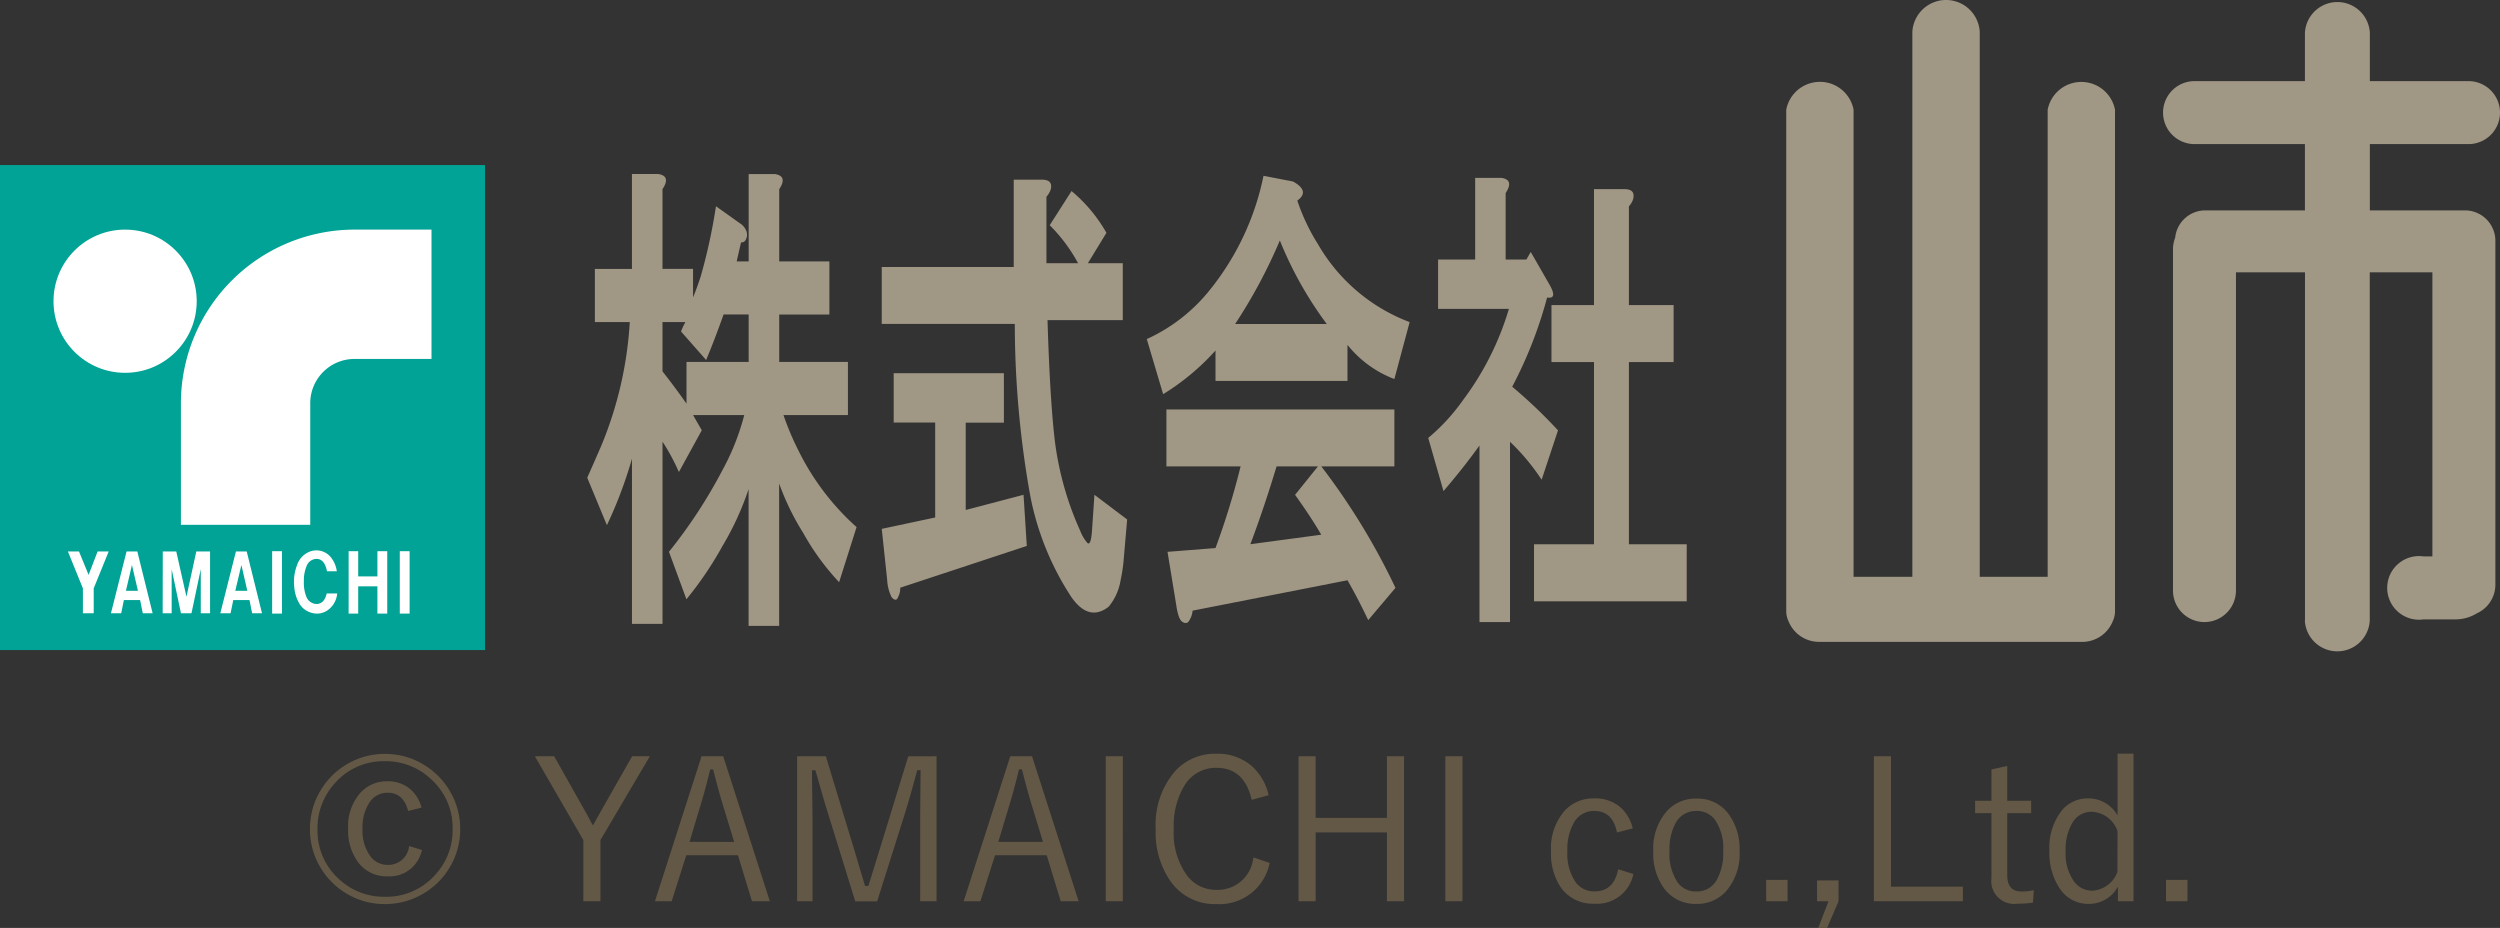<svg xmlns="http://www.w3.org/2000/svg" width="127.05" height="47.156" viewBox="0 0 127.05 47.156"><rect x="0" y="0" width="127.05" height="47.156" fill="#333333" stroke="none"/><g transform="translate(-1303.183 -5950.387)"><path d="M1395.629,5983.006a1.669,1.669,0,0,1-1.555-1.052,1.2,1.2,0,0,1-.114-.51v-25.483a1.742,1.742,0,0,1,3.422,0V5979.7h2.987V5952a1.715,1.715,0,0,1,3.424,0v27.7h3.452v-23.736a1.743,1.743,0,0,1,3.423,0v25.483a1.2,1.2,0,0,1-.113.507,1.671,1.671,0,0,1-1.558,1.054Z" fill="#a09785"/><path d="M1420.323,5981.919v-17.691h-3.509V5980.4a1.6,1.6,0,1,1-3.2,0v-17.344a1.6,1.6,0,0,1,.111-.587,1.541,1.541,0,0,1,1.509-1.391h5.085v-3.368h-5.61a1.6,1.6,0,1,1,0-3.2h5.61v-2.448a1.652,1.652,0,0,1,3.3,0v2.448h5.014a1.6,1.6,0,1,1,0,3.2h-5.014v3.368h4.858a1.549,1.549,0,0,1,1.521,1.576c0,.017,0,.033,0,.049s0,.033,0,.049V5980.1a1.6,1.6,0,0,1-.947,1.459,2.074,2.074,0,0,1-1.1.305h-1.6a1.617,1.617,0,1,1,0-3.2h.446v-14.438h-3.182v17.691a1.652,1.652,0,0,1-3.3,0Z" fill="#a09785"/><path d="M1336.851,5960v4.052h1.553v1.447c.11-.256.239-.611.388-1.061a28.442,28.442,0,0,0,.776-3.57l1.219.868a.779.779,0,0,1,.277.29.545.545,0,0,1,0,.579.233.233,0,0,1-.222.1q-.111.484-.221.965h.609v-4.438h1.331q.664.1.222.772v3.666h2.549v2.7h-2.549v2.412h3.492v2.7H1343a14.133,14.133,0,0,0,.776,1.833,12.78,12.78,0,0,0,2.938,3.859l-.887,2.8a12.581,12.581,0,0,1-1.829-2.509,12.9,12.9,0,0,1-1.219-2.508v7.236h-1.553v-6.946a14.7,14.7,0,0,1-1.33,2.894,17.9,17.9,0,0,1-1.829,2.7l-.887-2.412a25.443,25.443,0,0,0,2.716-4.148,12.048,12.048,0,0,0,1.109-2.8h-2.6q.22.387.443.772l-1.164,2.123a10.548,10.548,0,0,0-.832-1.544v9.261H1335.3V5973.7a22.16,22.16,0,0,1-1.274,3.377l-1-2.412q.387-.869.72-1.64a19.31,19.31,0,0,0,1.442-6.271h-1.774v-2.7h1.884v-4.824h1.331Q1337.294,5959.328,1336.851,5960Zm3.105,6.367q-.445,1.255-.887,2.316l-1.275-1.448a3.345,3.345,0,0,1,.222-.482h-1.165v2.508q.611.773,1.22,1.64v-2.122h3.159v-2.412Z" fill="#a09785"/><path d="M1356.585,5960a1.038,1.038,0,0,1-.222.386v3.377h1.607a8.2,8.2,0,0,0-1.441-1.93l1.109-1.737a7.724,7.724,0,0,1,1.774,2.123l-.943,1.544h1.774v2.894h-3.825q.111,3.667.333,5.788a15.828,15.828,0,0,0,1.33,4.92,2.079,2.079,0,0,0,.333.579q.221.29.277-.772l.111-1.64,1.663,1.254-.167,1.93a8.229,8.229,0,0,1-.166,1.157,2.8,2.8,0,0,1-.61,1.351q-1,.771-1.884-.482a14.334,14.334,0,0,1-2.107-5.21,49.573,49.573,0,0,1-.776-8.683h-6.762v-2.894h6.707v-4.437h1.441Q1356.695,5959.521,1356.585,5960Zm-2.384,11.866h-1.94v4.438l2.938-.772.166,2.6-6.43,2.122a1.065,1.065,0,0,1-.166.579c-.075.063-.166.032-.277-.1a2.208,2.208,0,0,1-.222-.869l-.277-2.6,2.716-.579v-4.824H1348.6v-2.508h5.6Z" fill="#a09785"/><path d="M1369.112,5960.582a10.334,10.334,0,0,0,1.053,2.219,9.078,9.078,0,0,0,4.656,3.955l-.776,2.894a5.6,5.6,0,0,1-2.383-1.736v1.833h-6.707V5968.2a12.069,12.069,0,0,1-2.661,2.219l-.832-2.8a8.726,8.726,0,0,0,3.215-2.509,13.539,13.539,0,0,0,2.717-5.788l1.5.289Q1369.776,5960.1,1369.112,5960.582Zm4.933,13.506h-3.714a34.206,34.206,0,0,1,3.77,6.174l-1.386,1.64q-.5-1.062-1.053-2.026l-7.871,1.544a1.139,1.139,0,0,1-.222.579.225.225,0,0,1-.277,0q-.222-.1-.333-.868l-.443-2.7,2.439-.192a38.938,38.938,0,0,0,1.275-4.149h-3.77v-2.894h11.585Zm-8.093-7.236h4.657a19.02,19.02,0,0,1-2.384-4.244A26.354,26.354,0,0,1,1365.952,5966.852Zm2.107,7.236q-.61,2.027-1.331,3.955l3.6-.482q-.5-.869-1.33-2.026l1.164-1.447Z" fill="#a09785"/><path d="M1379.7,5960.2v3.377h1.053l.222-.386.942,1.64c.3.515.258.74-.11.675a21.66,21.66,0,0,1-1.774,4.534,24.947,24.947,0,0,1,2.328,2.219l-.832,2.508a11.011,11.011,0,0,0-1.607-1.929V5982h-1.552v-8.972q-.831,1.158-1.829,2.315l-.776-2.7a10.031,10.031,0,0,0,1.773-1.93,14.65,14.65,0,0,0,2.328-4.63h-3.6v-2.508h1.885v-4.149h1.33Q1380.143,5959.521,1379.7,5960.2Zm6.486.289a1.036,1.036,0,0,1-.222.386v5.017h2.272v2.894h-2.272v9.261h2.938v2.9h-7.761v-2.9h3.049v-9.261h-2.162v-2.894h2.162V5960h1.552Q1386.294,5960,1386.185,5960.485Z" fill="#a09785"/><rect width="24.648" height="24.648" transform="translate(1303.183 5958.775)" fill="#00a395"/><circle cx="3.639" cy="3.639" r="3.639" transform="translate(1305.902 5962.056)" fill="#fff"/><path d="M1321.195,5962.056a8.828,8.828,0,0,0-8.818,8.818v6.182h6.573v-6.182a2.248,2.248,0,0,1,2.245-2.245h3.917v-6.573Z" fill="#fff"/><path d="M1306.634,5978.413h.564l.488,1.189.457-1.189h.564l-.762,1.875v1.266h-.549v-1.266Z" fill="#fff"/><path d="M1308.821,5981.554l.793-3.141h.548l.778,3.141h-.5l-.137-.671h-.824l-.137.671Zm.762-1.144h.61l-.305-1.311Z" fill="#fff"/><path d="M1311.455,5978.413h.686l.518,2.3.5-2.3h.7v3.141h-.473v-2.241l-.472,2.241h-.534l-.473-2.241v2.241h-.457Z" fill="#fff"/><path d="M1314.379,5981.554l.793-3.141h.549l.777,3.141h-.5l-.137-.671h-.823l-.138.671Zm.762-1.144h.61l-.3-1.311Z" fill="#fff"/><path d="M1317.013,5981.569V5978.4h.5v3.171Z" fill="#fff"/><path d="M1320.3,5979.419h-.5c-.071-.375-.224-.584-.457-.625a.546.546,0,0,0-.58.366,1.872,1.872,0,0,0-.137.763,1.911,1.911,0,0,0,.122.777.569.569,0,0,0,.564.381q.366-.045.473-.533h.533a1.151,1.151,0,0,1-.533.884.961.961,0,0,1-.793.091,1.021,1.021,0,0,1-.61-.488,1.948,1.948,0,0,1-.244-.808,2.35,2.35,0,0,1,.138-1.112,1.105,1.105,0,0,1,.625-.686.944.944,0,0,1,1.128.32A1.454,1.454,0,0,1,1320.3,5979.419Z" fill="#fff"/><path d="M1320.9,5978.4h.487v1.281h.976V5978.4h.5v3.171h-.5v-1.387h-.976v1.387h-.487Z" fill="#fff"/><path d="M1323.5,5981.569V5978.4h.5v3.171Z" fill="#fff"/><path d="M-42.1-4.941l-.679.171q-.249-.928-1.04-.928a1.088,1.088,0,0,0-.952.532A2.289,2.289,0,0,0-45.1-3.872a2.174,2.174,0,0,0,.42,1.431,1.082,1.082,0,0,0,.859.41,1.062,1.062,0,0,0,1.089-.957l.649.2A1.67,1.67,0,0,1-43.831-1.45a1.791,1.791,0,0,1-1.5-.723,2.7,2.7,0,0,1-.5-1.689,2.553,2.553,0,0,1,.645-1.855,1.8,1.8,0,0,1,1.357-.562,1.726,1.726,0,0,1,1.162.405A1.855,1.855,0,0,1-42.1-4.941Zm-1.86-2.729a3.739,3.739,0,0,1,1.929.522,3.8,3.8,0,0,1,1.372,1.372,3.739,3.739,0,0,1,.522,1.929,3.73,3.73,0,0,1-.522,1.924A3.76,3.76,0,0,1-42.034-.557a3.766,3.766,0,0,1-1.929.518,3.757,3.757,0,0,1-1.924-.518,3.822,3.822,0,0,1-1.367-1.367,3.757,3.757,0,0,1-.518-1.924,3.766,3.766,0,0,1,.518-1.929,3.76,3.76,0,0,1,1.367-1.372A3.73,3.73,0,0,1-43.962-7.671Zm0,.371a3.28,3.28,0,0,0-2.559,1.133,3.373,3.373,0,0,0-.869,2.319,3.3,3.3,0,0,0,1.118,2.563,3.326,3.326,0,0,0,2.31.874A3.308,3.308,0,0,0-41.4-1.533a3.333,3.333,0,0,0,.879-2.314,3.316,3.316,0,0,0-1.128-2.568A3.334,3.334,0,0,0-43.962-7.3ZM-30.5-7.549l-2.51,4.258v3.11h-.869v-3.11l-2.461-4.258h.981l1.689,3q.02.039.146.278.078.137.132.234.059-.1.161-.283.088-.156.137-.249L-31.4-7.549Zm3.73,0L-24.4-.181h-.908l-.713-2.339h-2.627l-.742,2.339h-.85l2.368-7.368Zm.557,4.351-.547-1.792q-.215-.688-.522-1.89h-.151q-.249,1.04-.508,1.88l-.542,1.8ZM-15.93-7.549V-.181h-.83V-4.512l.02-2.329h-.171q-.371,1.387-.649,2.271l-1.387,4.39h-1.113l-1.357-4.38q-.151-.474-.361-1.206-.234-.825-.308-1.074h-.171q0,.161,0,.342l.024,2V-.181h-.781V-7.549h1.46l1.318,4.341q.1.322.356,1.187.2.664.317,1.06h.171q.054-.171.688-2.227l1.338-4.36Zm4.854,0L-8.708-.181h-.908L-10.33-2.52h-2.627L-13.7-.181h-.85l2.368-7.368ZM-10.52-3.2l-.547-1.792q-.215-.688-.522-1.89h-.151Q-11.99-5.84-12.249-5l-.542,1.8Zm4.058-4.351V-.181h-.869V-7.549ZM.95-5.571l-.864.234Q-.286-6.963-1.7-6.963a1.852,1.852,0,0,0-1.631.9,3.945,3.945,0,0,0-.542,2.2,3.66,3.66,0,0,0,.7,2.407A1.841,1.841,0,0,0-1.7-.762a1.813,1.813,0,0,0,1.87-1.65L1-2.129a2.6,2.6,0,0,1-2.71,2.09,2.734,2.734,0,0,1-2.31-1.133,4.322,4.322,0,0,1-.771-2.676A4.135,4.135,0,0,1-3.8-6.8a2.753,2.753,0,0,1,2.09-.879A2.641,2.641,0,0,1,.1-7.046,2.835,2.835,0,0,1,.95-5.571ZM7.83-7.549V-.181H6.96v-3.5H3.337v3.5H2.468V-7.549h.869v3.13H6.96v-3.13Zm2.969,0V-.181H9.929V-7.549Zm8.652,3.662-.8.21q-.22-1.094-1.138-1.094a1.161,1.161,0,0,0-1.055.6,2.709,2.709,0,0,0-.327,1.436,2.555,2.555,0,0,0,.42,1.587,1.158,1.158,0,0,0,.962.464q.977,0,1.2-1.123l.771.239A1.883,1.883,0,0,1,17.5-.059a1.976,1.976,0,0,1-1.685-.8A3.066,3.066,0,0,1,15.3-2.72a2.9,2.9,0,0,1,.684-2.056A1.982,1.982,0,0,1,17.5-5.41a1.951,1.951,0,0,1,1.309.439A2.058,2.058,0,0,1,19.451-3.887ZM22.693-5.4a1.949,1.949,0,0,1,1.646.806,3,3,0,0,1,.542,1.855,2.894,2.894,0,0,1-.693,2.056,1.965,1.965,0,0,1-1.5.635,1.959,1.959,0,0,1-1.66-.811,3.014,3.014,0,0,1-.532-1.851,2.894,2.894,0,0,1,.693-2.056A1.97,1.97,0,0,1,22.693-5.4Zm0,.63a1.159,1.159,0,0,0-1.055.6,2.788,2.788,0,0,0-.317,1.44,2.587,2.587,0,0,0,.41,1.587,1.132,1.132,0,0,0,.952.464,1.146,1.146,0,0,0,1.045-.6,2.8,2.8,0,0,0,.322-1.455,2.555,2.555,0,0,0-.41-1.577A1.127,1.127,0,0,0,22.693-4.771Zm4.629,3.5V-.181H26.233V-1.27Zm2.588.029v1.06l-.581,1.353h-.449L29.4-.181h-.581V-1.24Zm2.666-6.309V-.923h3.652v.742H31.707V-7.549Zm5.908.493v1.768H39.7v.63H38.484v3.149q0,.83.708.83a2.853,2.853,0,0,0,.64-.063l-.039.63A5.21,5.21,0,0,1,39-.059a1.159,1.159,0,0,1-1.318-1.3v-3.3h-.83v-.63h.83V-6.88ZM44.9-7.681v7.5h-.791V-.928a1.665,1.665,0,0,1-1.489.879,1.722,1.722,0,0,1-1.484-.806,3.238,3.238,0,0,1-.508-1.885,3.048,3.048,0,0,1,.64-2.07,1.707,1.707,0,0,1,1.333-.6,1.69,1.69,0,0,1,1.489.869v-3.14ZM44.089-3.75a1.459,1.459,0,0,0-1.3-.981,1.122,1.122,0,0,0-1,.571,2.651,2.651,0,0,0-.337,1.431,2.42,2.42,0,0,0,.449,1.572,1.151,1.151,0,0,0,.923.439,1.464,1.464,0,0,0,1.26-.952Zm3.555,2.48V-.181H46.555V-1.27Z" transform="translate(1366.707 5996.371)" fill="#635845"/></g></svg>